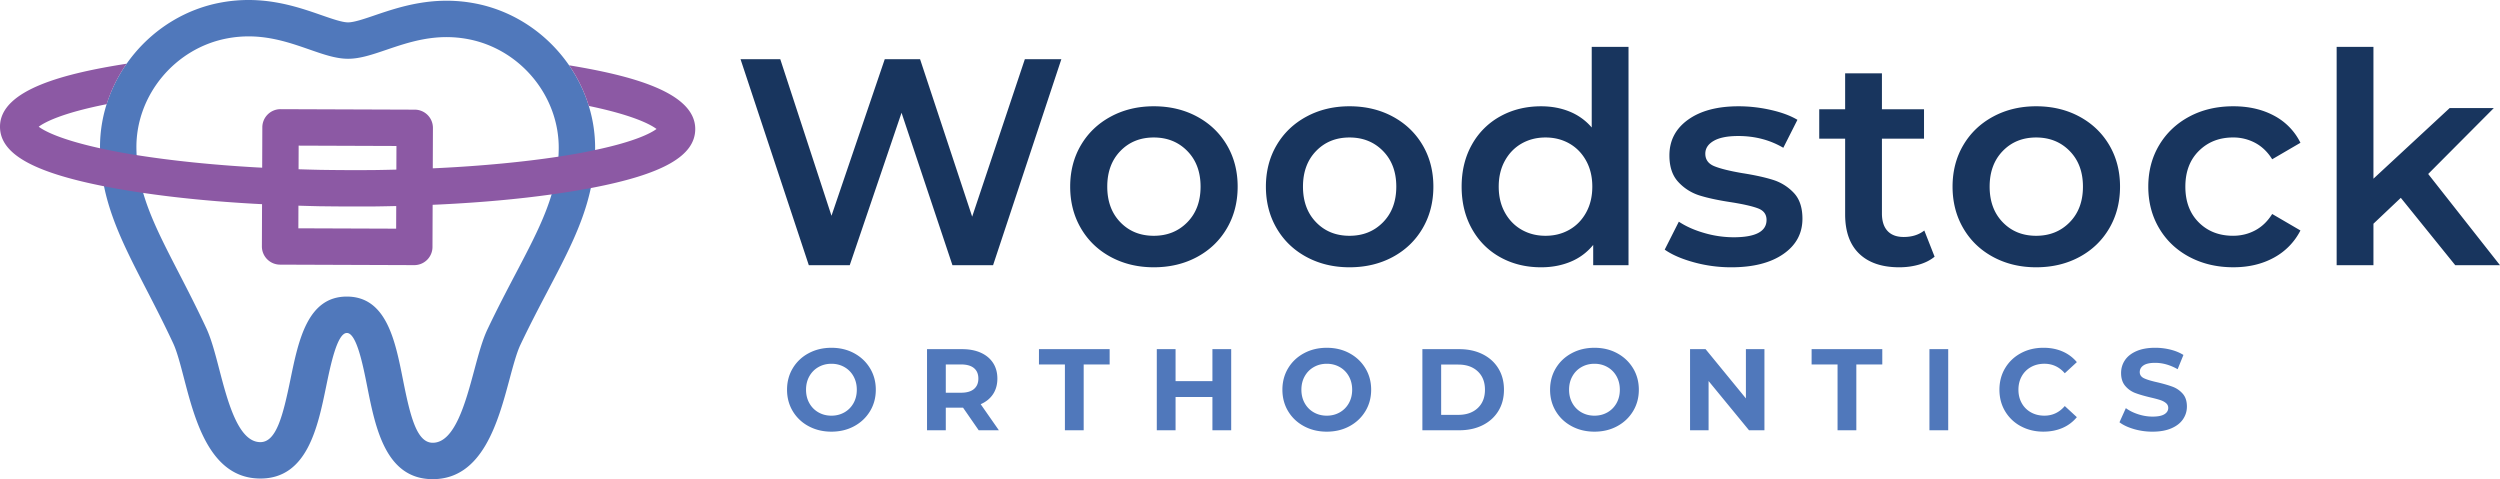 <svg xmlns="http://www.w3.org/2000/svg" id="Layer_1" data-name="Layer 1" viewBox="0 0 323.629 62.029"><defs><style>.cls-1{fill:#18355e}.cls-3{fill:#5078bb}</style></defs><g id="Layer_1-2" data-name="Layer 1"><g><g><g><path d="m137.394 7.663-8.84 26.67h-5.258l-6.591-19.736-6.706 19.736h-5.296l-8.84-26.67h5.144l6.63 20.269 6.896-20.269h4.572l6.744 20.384 6.82-20.384h4.725ZM143.795 33.267c-1.651-.889-2.94-2.127-3.867-3.715-.928-1.587-1.391-3.385-1.391-5.391s.463-3.797 1.391-5.373c.927-1.574 2.216-2.806 3.867-3.696 1.651-.889 3.506-1.334 5.563-1.334 2.082 0 3.949.445 5.601 1.334 1.65.889 2.939 2.121 3.867 3.696.927 1.576 1.391 3.366 1.391 5.373s-.464 3.804-1.391 5.391c-.928 1.588-2.217 2.826-3.867 3.715-1.651.889-3.519 1.333-5.601 1.333-2.058 0-3.912-.444-5.563-1.333Zm9.906-4.496c1.144-1.168 1.715-2.705 1.715-4.61s-.571-3.442-1.715-4.61c-1.143-1.168-2.59-1.753-4.343-1.753s-3.195.585-4.325 1.753c-1.13 1.169-1.696 2.705-1.696 4.61s.565 3.442 1.696 4.61c1.13 1.169 2.572 1.752 4.325 1.752s3.2-.584 4.343-1.752ZM169.131 33.267c-1.651-.889-2.94-2.127-3.867-3.715-.928-1.587-1.391-3.385-1.391-5.391s.463-3.797 1.391-5.373c.927-1.574 2.216-2.806 3.867-3.696 1.651-.889 3.506-1.334 5.563-1.334 2.082 0 3.949.445 5.601 1.334 1.65.889 2.939 2.121 3.867 3.696.927 1.576 1.391 3.366 1.391 5.373s-.464 3.804-1.391 5.391c-.928 1.588-2.217 2.826-3.867 3.715-1.651.889-3.519 1.333-5.601 1.333-2.058 0-3.912-.444-5.563-1.333Zm9.906-4.496c1.144-1.168 1.715-2.705 1.715-4.61s-.571-3.442-1.715-4.61c-1.143-1.168-2.59-1.753-4.343-1.753s-3.195.585-4.325 1.753c-1.13 1.169-1.696 2.705-1.696 4.61s.565 3.442 1.696 4.61c1.13 1.169 2.572 1.752 4.325 1.752s3.2-.584 4.343-1.752ZM210.814 6.063v28.271h-4.572v-2.629a7.369 7.369 0 0 1-2.915 2.172c-1.156.482-2.433.724-3.83.724-1.956 0-3.715-.431-5.276-1.295-1.562-.863-2.788-2.089-3.676-3.677-.889-1.587-1.334-3.41-1.334-5.467s.445-3.873 1.334-5.449a9.347 9.347 0 0 1 3.676-3.657c1.562-.863 3.32-1.296 5.276-1.296 1.347 0 2.578.229 3.696.686a7.43 7.43 0 0 1 2.858 2.058V6.063h4.763Zm-7.659 23.679c.914-.52 1.639-1.263 2.172-2.229.533-.965.8-2.082.8-3.353s-.267-2.387-.8-3.353c-.533-.965-1.258-1.708-2.172-2.229-.914-.52-1.943-.781-3.086-.781s-2.172.261-3.086.781c-.914.521-1.638 1.264-2.172 2.229-.533.966-.8 2.083-.8 3.353s.267 2.388.8 3.353c.534.966 1.258 1.708 2.172 2.229.914.521 1.943.781 3.086.781s2.171-.26 3.086-.781ZM219.271 33.953c-1.575-.432-2.832-.978-3.772-1.638l1.829-3.619c.914.609 2.013 1.099 3.296 1.467a13.66 13.66 0 0 0 3.791.552c2.845 0 4.267-.749 4.267-2.248 0-.711-.362-1.206-1.086-1.486-.724-.279-1.886-.546-3.486-.8-1.676-.254-3.042-.546-4.096-.877a6.286 6.286 0 0 1-2.744-1.734c-.775-.825-1.162-1.975-1.162-3.448 0-1.93.806-3.473 2.419-4.629 1.613-1.156 3.792-1.734 6.534-1.734 1.397 0 2.794.159 4.191.477 1.397.318 2.54.743 3.429 1.276l-1.829 3.62c-1.728-1.016-3.67-1.524-5.829-1.524-1.397 0-2.457.21-3.181.629-.724.419-1.086.972-1.086 1.658 0 .762.387 1.302 1.162 1.619.774.318 1.975.616 3.6.895 1.626.254 2.959.547 4.001.876a6.256 6.256 0 0 1 2.686 1.677c.749.788 1.124 1.905 1.124 3.353 0 1.905-.826 3.429-2.477 4.572-1.651 1.143-3.899 1.715-6.743 1.715-1.651 0-3.265-.216-4.839-.648ZM250.438 33.229c-.559.457-1.238.8-2.038 1.029s-1.644.343-2.534.343c-2.235 0-3.963-.584-5.182-1.753-1.219-1.168-1.828-2.87-1.828-5.105v-9.792h-3.353v-3.81h3.353V9.493h4.763v4.648h5.448v3.81h-5.448v9.678c0 .991.241 1.747.724 2.267.482.521 1.181.781 2.095.781 1.068 0 1.956-.279 2.667-.838l1.333 3.391ZM258.02 33.267c-1.651-.889-2.94-2.127-3.867-3.715-.928-1.587-1.391-3.385-1.391-5.391s.463-3.797 1.391-5.373c.927-1.574 2.216-2.806 3.867-3.696 1.651-.889 3.506-1.334 5.563-1.334 2.082 0 3.949.445 5.601 1.334 1.65.889 2.939 2.121 3.867 3.696.927 1.576 1.391 3.366 1.391 5.373s-.464 3.804-1.391 5.391c-.928 1.588-2.217 2.826-3.867 3.715-1.651.889-3.519 1.333-5.601 1.333-2.058 0-3.912-.444-5.563-1.333Zm9.906-4.496c1.144-1.168 1.715-2.705 1.715-4.61s-.571-3.442-1.715-4.61c-1.143-1.168-2.59-1.753-4.343-1.753s-3.195.585-4.325 1.753c-1.13 1.169-1.696 2.705-1.696 4.61s.565 3.442 1.696 4.61c1.13 1.169 2.572 1.752 4.325 1.752s3.2-.584 4.343-1.752ZM283.433 33.267c-1.676-.889-2.985-2.127-3.924-3.715-.94-1.587-1.41-3.385-1.41-5.391s.47-3.797 1.41-5.373c.939-1.574 2.241-2.806 3.905-3.696 1.663-.889 3.562-1.334 5.696-1.334 2.006 0 3.765.407 5.276 1.219a7.913 7.913 0 0 1 3.41 3.505l-3.657 2.134c-.585-.939-1.315-1.644-2.191-2.115a5.992 5.992 0 0 0-2.877-.705c-1.779 0-3.252.578-4.42 1.734-1.169 1.156-1.753 2.699-1.753 4.629s.578 3.474 1.734 4.629c1.156 1.156 2.635 1.733 4.439 1.733 1.041 0 2-.234 2.877-.705.876-.47 1.606-1.175 2.191-2.115l3.657 2.134a8.253 8.253 0 0 1-3.448 3.525c-1.511.826-3.257 1.238-5.238 1.238-2.109 0-4.001-.444-5.678-1.333ZM310.789 25.608l-3.543 3.353v5.372h-4.763V6.063h4.763v17.069l9.868-9.144h5.715l-8.497 8.535 9.297 11.811h-5.791l-7.049-8.725Z" class="cls-1"/></g><g><path d="M104.682 55.174a5.225 5.225 0 0 1-2.055-1.942c-.495-.825-.743-1.752-.743-2.782s.248-1.957.743-2.782a5.218 5.218 0 0 1 2.055-1.942c.875-.471 1.857-.705 2.947-.705s2.07.234 2.94.705c.87.47 1.555 1.117 2.055 1.942s.75 1.752.75 2.782-.25 1.957-.75 2.782-1.185 1.473-2.055 1.942c-.87.471-1.851.705-2.94.705s-2.072-.234-2.947-.705Zm4.627-1.792c.5-.285.893-.683 1.178-1.192s.428-1.09.428-1.74-.143-1.23-.428-1.74-.678-.907-1.178-1.192-1.06-.428-1.68-.428-1.18.143-1.68.428-.893.683-1.178 1.192-.428 1.09-.428 1.74.143 1.23.428 1.74.678.907 1.178 1.192 1.06.428 1.68.428 1.18-.143 1.68-.428ZM126.695 55.699l-2.025-2.925h-2.235v2.925h-2.43v-10.5h4.545c.931 0 1.737.155 2.423.465.685.311 1.212.75 1.582 1.32s.556 1.245.556 2.024-.188 1.453-.562 2.018c-.375.565-.908.998-1.598 1.298l2.354 3.375h-2.609Zm-.615-8.048c-.38-.314-.936-.472-1.665-.472h-1.98v3.659h1.98c.729 0 1.285-.159 1.665-.479s.57-.771.57-1.351c0-.59-.19-1.042-.57-1.357ZM137.854 47.18h-3.359V45.2h9.15v1.98h-3.361v8.52h-2.43v-8.52ZM159.38 45.199v10.5h-2.43v-4.305h-4.771v4.305h-2.43v-10.5h2.43v4.14h4.771v-4.14h2.43ZM168.807 55.174c-.875-.47-1.561-1.117-2.056-1.942s-.742-1.752-.742-2.782.247-1.957.742-2.782 1.181-1.473 2.056-1.942c.875-.471 1.857-.705 2.947-.705s2.07.234 2.939.705c.87.47 1.556 1.117 2.056 1.942s.75 1.752.75 2.782-.25 1.957-.75 2.782-1.186 1.473-2.056 1.942c-.869.471-1.85.705-2.939.705s-2.072-.234-2.947-.705Zm4.627-1.792c.5-.285.893-.683 1.178-1.192s.428-1.09.428-1.74-.143-1.23-.428-1.74-.678-.907-1.178-1.192-1.06-.428-1.68-.428-1.18.143-1.68.428c-.501.285-.893.683-1.178 1.192s-.428 1.09-.428 1.74.143 1.23.428 1.74.677.907 1.178 1.192c.5.285 1.06.428 1.68.428s1.18-.143 1.68-.428ZM184.13 45.199h4.77c1.141 0 2.147.218 3.022.652.875.436 1.556 1.048 2.04 1.838.485.79.728 1.71.728 2.76s-.242 1.97-.728 2.76c-.484.79-1.165 1.402-2.04 1.838-.875.435-1.882.652-3.022.652h-4.77v-10.5Zm4.649 8.505c1.051 0 1.888-.292 2.513-.877s.938-1.378.938-2.378-.312-1.793-.938-2.378-1.462-.877-2.513-.877h-2.22v6.51h2.22ZM203.458 55.174c-.875-.47-1.561-1.117-2.056-1.942s-.742-1.752-.742-2.782.247-1.957.742-2.782 1.181-1.473 2.056-1.942c.875-.471 1.857-.705 2.947-.705s2.07.234 2.939.705c.87.47 1.556 1.117 2.056 1.942s.75 1.752.75 2.782-.25 1.957-.75 2.782-1.186 1.473-2.056 1.942c-.869.471-1.85.705-2.939.705s-2.072-.234-2.947-.705Zm4.627-1.792c.5-.285.893-.683 1.178-1.192s.428-1.09.428-1.74-.143-1.23-.428-1.74-.678-.907-1.178-1.192-1.06-.428-1.68-.428-1.18.143-1.68.428c-.501.285-.893.683-1.178 1.192s-.428 1.09-.428 1.74.143 1.23.428 1.74.677.907 1.178 1.192c.5.285 1.06.428 1.68.428s1.18-.143 1.68-.428ZM228.409 45.199v10.5h-1.995l-5.235-6.375v6.375h-2.399v-10.5h2.01l5.22 6.375v-6.375h2.4ZM237.875 47.18h-3.36V45.2h9.15v1.98h-3.36v8.52h-2.43v-8.52ZM249.769 45.199h2.43v10.5h-2.43v-10.5ZM261.611 55.182a5.205 5.205 0 0 1-2.04-1.935c-.495-.825-.742-1.758-.742-2.798s.247-1.973.742-2.798c.495-.824 1.175-1.47 2.04-1.935s1.838-.697 2.918-.697c.91 0 1.732.16 2.468.479a4.96 4.96 0 0 1 1.853 1.38l-1.561 1.44c-.71-.82-1.59-1.23-2.64-1.23-.65 0-1.23.143-1.74.428s-.907.683-1.192 1.192-.428 1.09-.428 1.74.143 1.23.428 1.74.683.907 1.192 1.192 1.09.428 1.74.428c1.05 0 1.93-.415 2.64-1.245l1.561 1.439a4.883 4.883 0 0 1-1.86 1.396c-.74.319-1.565.479-2.476.479-1.069 0-2.037-.232-2.902-.697ZM276.236 55.542c-.774-.226-1.397-.518-1.867-.878l.825-1.83c.45.33.984.596 1.604.795.62.2 1.24.301 1.86.301.69 0 1.2-.103 1.53-.308s.495-.478.495-.817c0-.25-.098-.458-.293-.623s-.445-.297-.75-.397c-.305-.1-.718-.21-1.237-.33-.8-.189-1.455-.38-1.965-.57a3.166 3.166 0 0 1-1.312-.915c-.365-.42-.548-.979-.548-1.68 0-.609.165-1.162.495-1.657s.827-.888 1.492-1.178 1.478-.435 2.438-.435c.67 0 1.325.08 1.965.239.641.16 1.2.391 1.681.69l-.75 1.845c-.971-.55-1.94-.825-2.91-.825-.681 0-1.183.11-1.508.33-.325.221-.487.511-.487.87s.188.628.562.803.947.348 1.718.518c.8.19 1.455.38 1.965.57.51.189.947.489 1.312.899s.548.966.548 1.665c0 .601-.168 1.147-.503 1.643s-.838.888-1.508 1.178-1.484.435-2.444.435c-.83 0-1.633-.112-2.408-.337Z" class="cls-3"/></g></g><g><path d="M55.992 62.029c-6.08-.022-7.396-6.657-8.455-11.99-.548-2.76-1.376-6.931-2.632-6.935-1.256-.005-2.114 4.16-2.682 6.915-1.097 5.324-2.463 11.95-8.542 11.928h-.016c-6.471-.036-8.423-7.516-9.848-12.978-.466-1.786-.906-3.472-1.387-4.505-1.208-2.589-2.374-4.85-3.502-7.036-3.315-6.428-5.934-11.504-5.981-18.279C12.884 10.077 19.613 1.985 28.6.328c5.432-1.006 9.815.521 13.015 1.635 1.376.478 2.675.931 3.437.934s2.065-.44 3.444-.909C51.705.897 56.1-.596 61.524.448c8.973 1.724 15.644 9.864 15.514 18.935-.097 6.775-2.753 11.833-6.115 18.237-1.143 2.178-2.326 4.43-3.552 7.009-.488 1.028-.941 2.712-1.42 4.494-1.465 5.451-3.472 12.917-9.943 12.905h-.016ZM32.238 4.71a14.964 14.964 0 0 0-2.782.251c-6.774 1.25-11.845 7.335-11.797 14.155.039 5.649 2.312 10.054 5.457 16.152 1.096 2.124 2.337 4.531 3.584 7.205.662 1.42 1.155 3.308 1.676 5.306 1.098 4.206 2.464 9.44 5.315 9.456h.004c2.069.008 2.927-3.381 3.913-8.167 1.033-5.013 2.204-10.695 7.314-10.676 5.111.019 6.24 5.709 7.237 10.73.951 4.793 1.785 8.187 3.854 8.195h.003c2.852.005 4.256-5.219 5.384-9.417.536-1.995 1.042-3.878 1.715-5.293 1.266-2.665 2.525-5.062 3.636-7.177 3.19-6.075 5.495-10.465 5.576-16.114.098-6.82-4.929-12.942-11.692-14.241-4.2-.807-7.611.351-10.621 1.374-1.839.625-3.428 1.165-4.978 1.16-1.55-.006-3.135-.557-4.969-1.196-2.311-.804-4.859-1.692-7.828-1.703Z" class="cls-3"/><path fill="#8c59a4" d="M73.67 8.455a19.114 19.114 0 0 1 2.551 5.26c5.816 1.211 8.001 2.409 8.769 2.982-.732.537-2.746 1.62-7.95 2.721-.901.197-1.891.393-2.992.579-.57.098-1.161.186-1.761.284-4.513.683-9.824 1.194-15.475 1.473-.258.013-.526.024-.788.036l.019-5.23a2.356 2.356 0 0 0-2.347-2.365l-17.372-.063a2.356 2.356 0 0 0-2.365 2.347l-.019 5.229c-.258-.014-.523-.026-.778-.041-5.649-.321-10.947-.87-15.465-1.587a70.014 70.014 0 0 1-1.769-.296 85.165 85.165 0 0 1-2.978-.591c-5.196-1.149-7.212-2.246-7.94-2.789.772-.577 2.967-1.759 8.801-2.918a19.102 19.102 0 0 1 2.589-5.24C8.545 9.477.018 11.556 0 16.386c-.013 3.48 4.159 5.885 13.482 7.729.52.102 1.059.204 1.619.306 1.099.194 2.249.378 3.438.552 4.308.636 9.196 1.114 14.355 1.403.336.019.685.035 1.028.053l-.02 5.464a2.356 2.356 0 0 0 2.347 2.365l17.372.063a2.356 2.356 0 0 0 2.365-2.347l.02-5.463c.346-.015.698-.029 1.038-.046 5.161-.251 10.063-.693 14.365-1.298 1.191-.166 2.341-.342 3.432-.528.56-.098 1.111-.196 1.641-.294 9.327-1.776 13.505-4.151 13.518-7.631.018-4.83-8.495-6.971-16.33-8.26ZM38.661 18.852l12.66.046-.011 3.059c-.916.023-1.84.043-2.78.056-2.33.021-4.76.012-7.09-.026-.943-.02-1.871-.047-2.79-.077l.011-3.059Zm12.621 10.749-12.66-.046.011-2.93c.896.028 1.8.053 2.72.073 1.19.014 2.4.029 3.61.033 1.22.004 2.43-.001 3.62-.007.917-.012 1.818-.031 2.71-.052l-.011 2.929Z"/></g></g></g></svg>